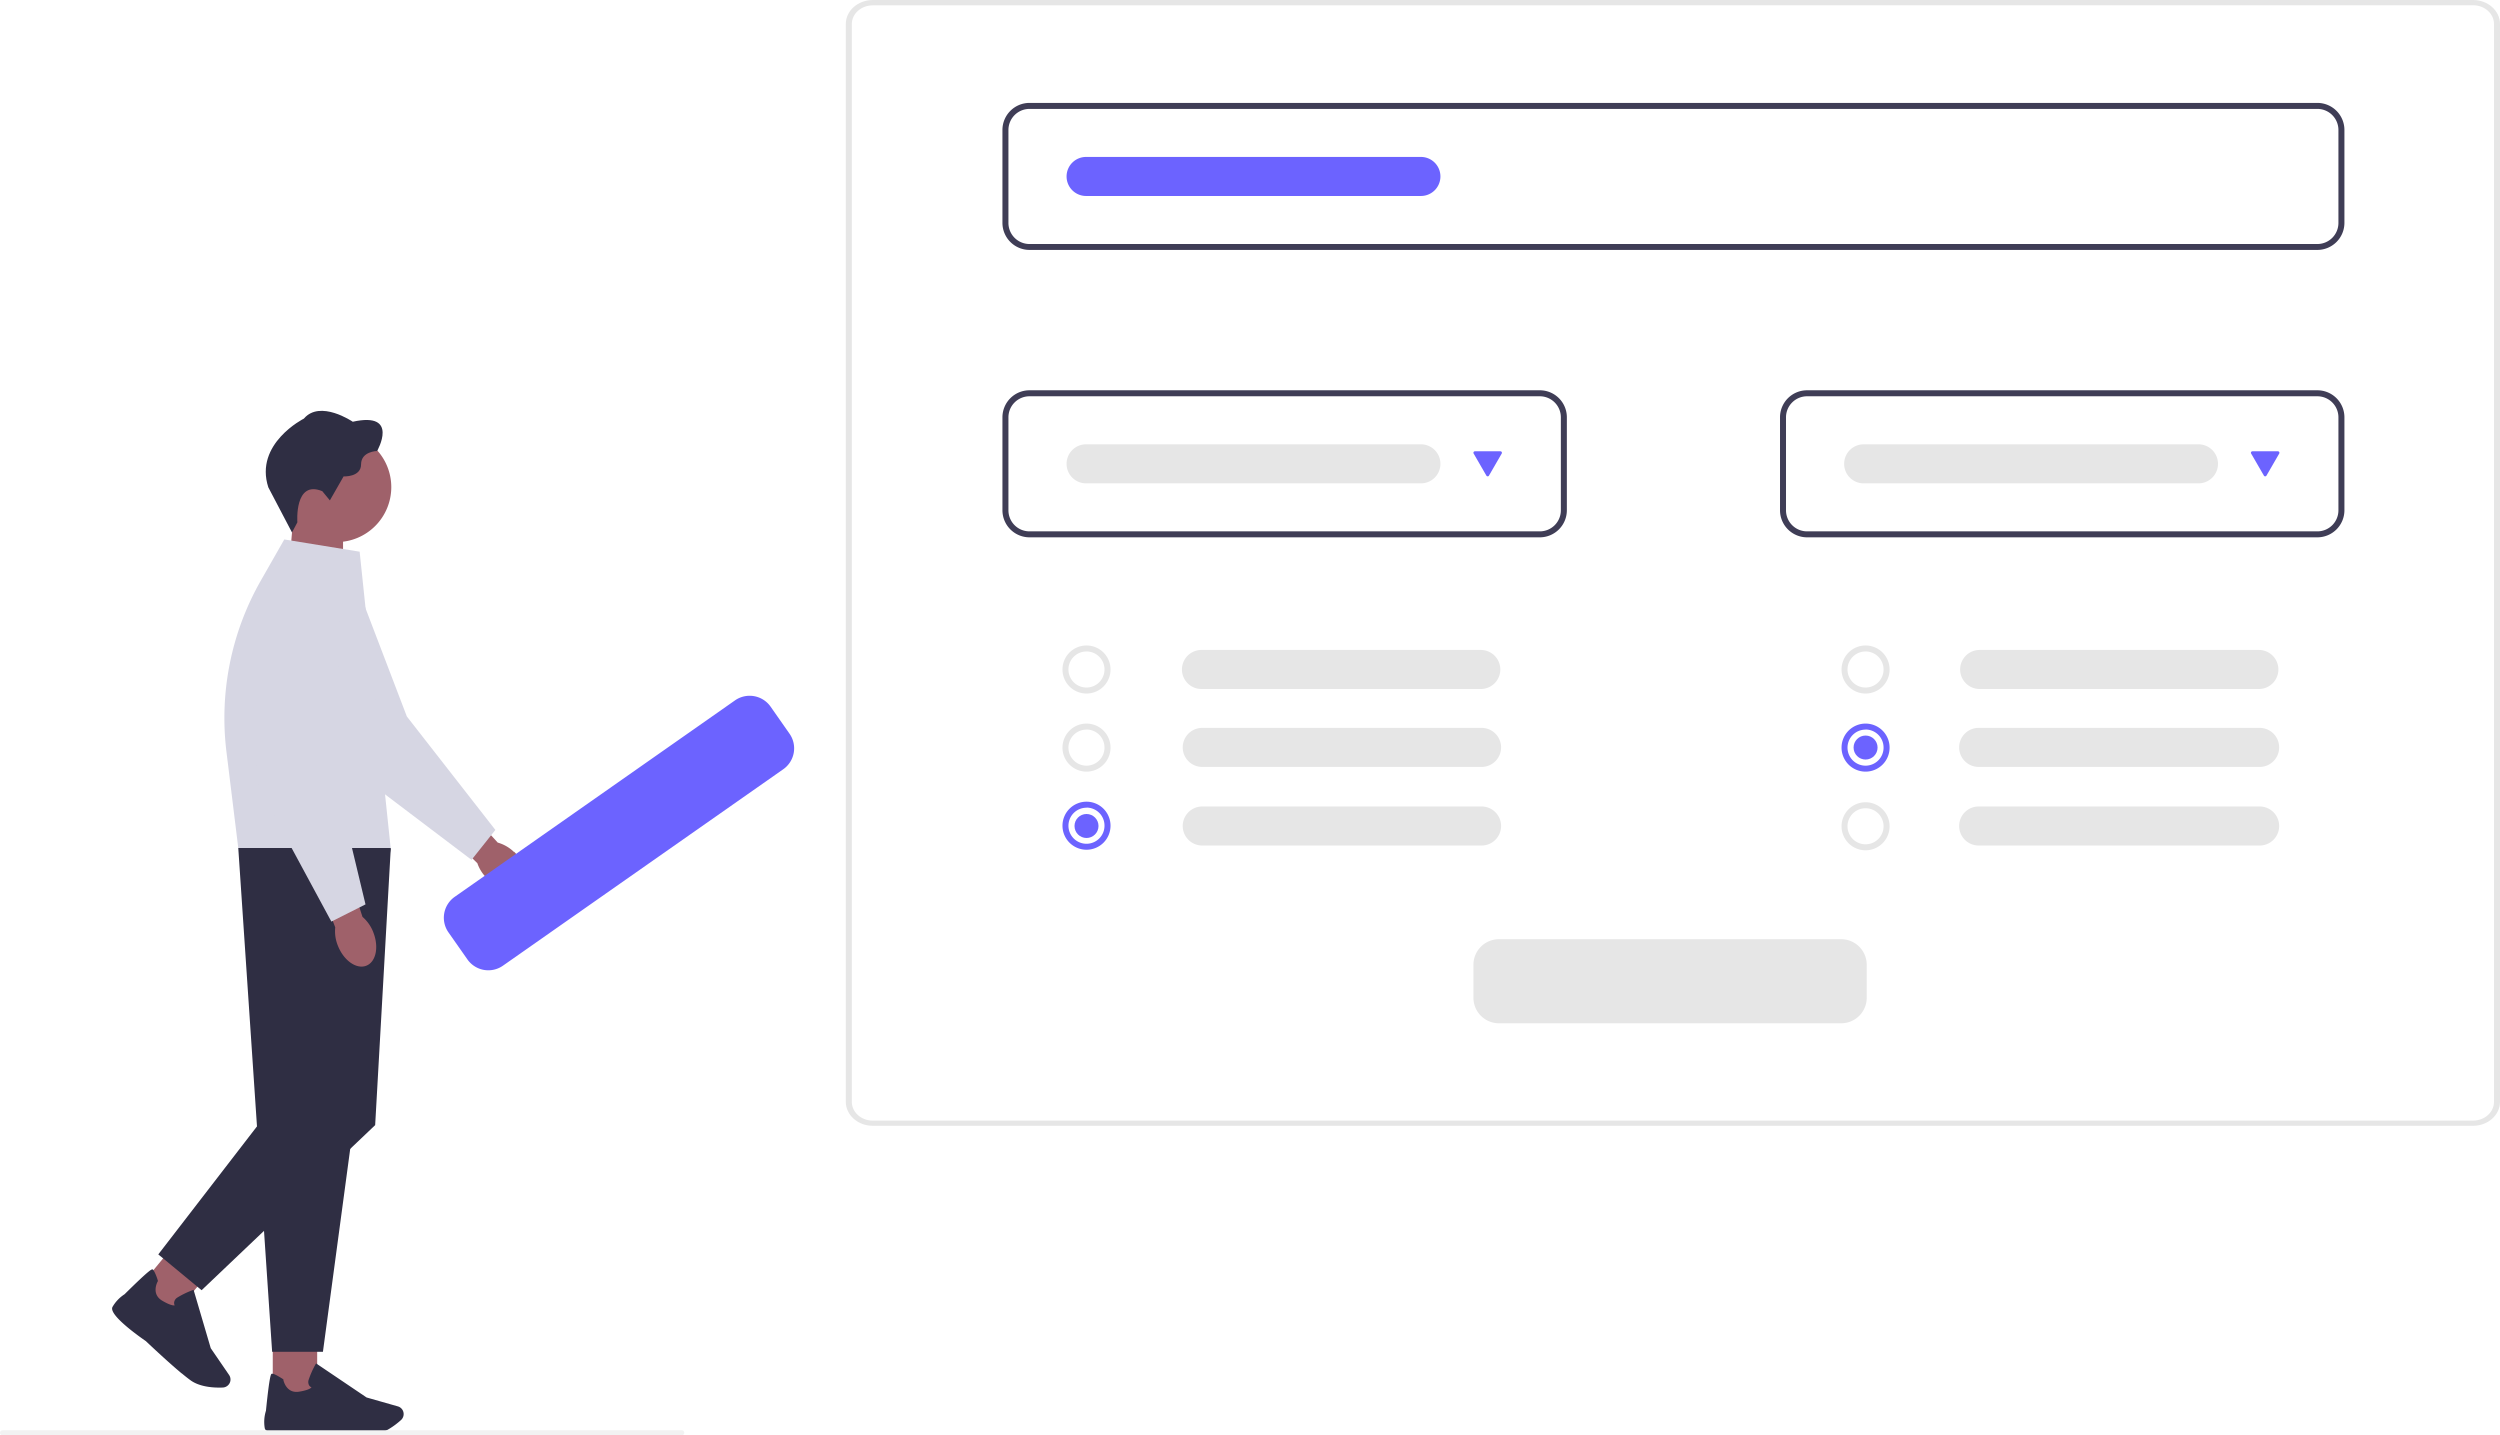 <svg id="adf62de6-aef8-4249-bc52-b64c0228e587" data-name="Layer 1" xmlns="http://www.w3.org/2000/svg" viewBox="0 0 800.25 459.46"><path d="M164.52,272.71h0a12.36,12.36,0,0,0-5.2-3L145,254l-7.55,7.24,15.35,15.07a12.18,12.18,0,0,0,3.26,5c3.67,3.51,8.54,4.42,10.88,2s1.26-7.18-2.4-10.69h0Z" fill="#9f616a"/><path d="M158.55,265.68l-7.61,9.56-39.31-29.76,0-.07-23-42.87a14.71,14.71,0,0,1,25.94-13.86,15.62,15.62,0,0,1,.76,1.66l14.9,39,28.33,36.31Z" fill="#d6d6e3"/><path d="M93.81,166.5h16v25.43l-17.68-5.81Z" fill="#9f616a"/><path d="M125.25,155.93a17.6,17.6,0,1,1-17.6-17.6,17.6,17.6,0,0,1,17.6,17.6Z" fill="#9f616a"/><path d="M95.19,167.19l-1.72,3.26L85.89,156c-4.56-14,11.38-22,11.38-22,5.2-6.13,15.65,1,15.65,1,15.08-3.35,7.8,9.36,7.8,9.36s-5.14.11-5.14,4.27-5.6,3.87-5.6,3.87l-4.39,7.68-2.42-2.95C94.15,153.5,95.19,167.19,95.19,167.19Z" fill="#2f2e43"/><rect x="87.31" y="427.06" width="14.22" height="20.18" fill="#9f616a"/><path d="M115.38,459.45c-6.24,0-15.35-.65-15.42-.66-2.44.22-14.61,1.17-15.21-1.61a11.94,11.94,0,0,1,.38-5.6C86.3,440,86.74,439.81,87,439.74c.42-.13,1.63.45,3.59,1.71l.12.08,0,.15c0,.17.9,4.45,5,3.8,2.83-.45,3.75-1.08,4-1.38a1.76,1.76,0,0,1-.75-.63,2.19,2.19,0,0,1-.15-1.82,28.69,28.69,0,0,1,2.18-4.91l.19-.32,16.16,10.91,10,2.85a2.55,2.55,0,0,1,1.67,1.47h0a2.59,2.59,0,0,1-.65,2.91c-1.82,1.63-5.42,4.42-9.2,4.77-1,.1-2.34.13-3.84.13h0Z" fill="#2f2e43"/><rect x="46.15" y="402" width="20.18" height="14.22" transform="translate(-294.98 191.9) rotate(-50.44)" fill="#9f616a"/><path d="M58.17,439.64c-4.81-4-11.42-10.29-11.47-10.34-2-1.38-12-8.4-10.7-10.93a11.9,11.9,0,0,1,3.87-4.08c8.32-8.22,8.73-8.05,9-7.94s1,1.38,1.67,3.61l0,.13-.07.13c-.1.16-2.15,4,1.45,6.13,2.46,1.46,3.56,1.56,4,1.51a1.68,1.68,0,0,1-.17-1,2.16,2.16,0,0,1,1-1.5A27.63,27.63,0,0,1,61.61,413l.35-.14,5.5,18.7,5.87,8.57a2.56,2.56,0,0,1,.34,2.2h0a2.59,2.59,0,0,1-2.36,1.82c-2.43.1-7-.05-10.12-2.18-.82-.58-1.87-1.4-3-2.35h0Z" fill="#2f2e43"/><path d="M125.05,271.45,103.37,432.71H87.11L76.27,271.45h48.78Z" fill="#2f2e43"/><path d="M83.05,359.53l-32.38,42L64.53,413l55.56-52.85,5-88.69-9.94,8.88Z" fill="#2f2e43"/><path d="M115.12,176.59l9.93,94.86H76.27l-3.78-30.79a88.82,88.82,0,0,1,11.05-54.9L91,172.68l24.09,3.91Z" fill="#d6d6e3"/><path d="M119.49,298.41h0a12.39,12.39,0,0,0-3.46-4.93l-6.55-20.16-9.88,3.46,7.71,20.07a12.15,12.15,0,0,0,.87,5.93c1.88,4.72,5.94,7.56,9.06,6.35s4.12-6,2.24-10.72Z" fill="#9f616a"/><path d="M117,289.49,106.07,295,82.65,251.64v-.07L79.53,203a14.7,14.7,0,1,1,29.35,0l-2.62,41.69L117,289.5h0Z" fill="#d6d6e3"/><path d="M791.61,360.37H279.39c-4.77,0-8.64-3.44-8.65-7.68V7.69c0-4.25,3.88-7.68,8.65-7.69H791.61c4.77,0,8.64,3.44,8.64,7.69v345C800.25,356.93,796.38,360.37,791.61,360.37ZM279.39,1.71c-3.71,0-6.72,2.67-6.72,6v345c0,3.3,3,6,6.72,6H791.61c3.71,0,6.72-2.68,6.72-6V7.68c0-3.3-3-6-6.72-6Z" fill="#e6e6e6"/><path d="M741.8,80H329.53a8.67,8.67,0,0,1-8.65-8.65V41.59a8.67,8.67,0,0,1,8.65-8.65H741.8a8.67,8.67,0,0,1,8.65,8.65V71.38A8.67,8.67,0,0,1,741.8,80ZM329.53,34.86a6.75,6.75,0,0,0-6.73,6.73V71.38a6.75,6.75,0,0,0,6.73,6.73H741.8a6.75,6.75,0,0,0,6.73-6.73V41.59a6.75,6.75,0,0,0-6.73-6.73Z" fill="#3f3d56"/><path d="M492.9,172H329.53a8.67,8.67,0,0,1-8.65-8.65V133.58a8.66,8.66,0,0,1,8.65-8.65H492.9a8.65,8.65,0,0,1,8.65,8.65v29.79A8.67,8.67,0,0,1,492.9,172ZM329.53,126.85a6.74,6.74,0,0,0-6.73,6.73v29.79a6.74,6.74,0,0,0,6.73,6.72H492.9a6.74,6.74,0,0,0,6.73-6.72V133.58a6.74,6.74,0,0,0-6.73-6.73Z" fill="#3f3d56"/><path d="M741.8,172H578.43a8.67,8.67,0,0,1-8.65-8.65V133.58a8.66,8.66,0,0,1,8.65-8.65H741.8a8.66,8.66,0,0,1,8.65,8.65v29.79A8.67,8.67,0,0,1,741.8,172ZM578.43,126.85a6.74,6.74,0,0,0-6.73,6.73v29.79a6.74,6.74,0,0,0,6.73,6.72H741.8a6.74,6.74,0,0,0,6.73-6.72V133.58a6.74,6.74,0,0,0-6.73-6.73Z" fill="#3f3d56"/><path d="M589.37,327.55H479.81a8.16,8.16,0,0,1-8.16-8.17V308.81a8.17,8.17,0,0,1,8.16-8.17H589.37a8.19,8.19,0,0,1,8.17,8.17v10.57A8.18,8.18,0,0,1,589.37,327.55Z" fill="#e6e6e6"/><path d="M347.79,222a7.69,7.69,0,1,1,7.69-7.69,7.69,7.69,0,0,1-7.69,7.69Zm0-13.46a5.77,5.77,0,1,0,5.76,5.77h0A5.77,5.77,0,0,0,347.79,208.53Z" fill="#e6e6e6"/><path d="M347.79,247a7.69,7.69,0,1,1,7.69-7.68,7.69,7.69,0,0,1-7.69,7.68Zm0-13.45a5.77,5.77,0,1,0,5.76,5.77h0A5.76,5.76,0,0,0,347.79,233.52Z" fill="#e6e6e6"/><path d="M347.79,272a7.69,7.69,0,1,1,7.69-7.69,7.69,7.69,0,0,1-7.69,7.69Zm0-13.45a5.77,5.77,0,1,0,5.76,5.76h0A5.76,5.76,0,0,0,347.79,258.51Z" fill="#6c63ff"/><path d="M384.59,208.05a6.25,6.25,0,0,0,0,12.5H474a6.25,6.25,0,0,0,0-12.5Z" fill="#e6e6e6"/><path d="M384.59,233a6.25,6.25,0,0,0,0,12.49H474A6.25,6.25,0,1,0,474,233Z" fill="#e6e6e6"/><path d="M384.59,258.16a6.25,6.25,0,0,0,0,12.49H474a6.25,6.25,0,1,0,0-12.49Z" fill="#e6e6e6"/><path d="M597.17,222a7.69,7.69,0,1,1,7.69-7.69h0A7.69,7.69,0,0,1,597.17,222Zm0-13.46a5.77,5.77,0,1,0,5.76,5.77h0A5.77,5.77,0,0,0,597.17,208.53Z" fill="#e6e6e6"/><path d="M597.17,247a7.69,7.69,0,1,1,7.69-7.68h0A7.69,7.69,0,0,1,597.17,247Zm0-13.45a5.77,5.77,0,1,0,5.76,5.77h0A5.76,5.76,0,0,0,597.17,233.52Z" fill="#6c63ff"/><path d="M597.17,272.18a7.69,7.69,0,1,1,7.69-7.69h0A7.7,7.7,0,0,1,597.17,272.18Zm0-13.46a5.77,5.77,0,1,0,5.76,5.77h0A5.76,5.76,0,0,0,597.17,258.72Z" fill="#e6e6e6"/><path d="M633.69,208.05a6.25,6.25,0,0,0,0,12.5h89.37a6.25,6.25,0,0,0,0-12.5Z" fill="#e6e6e6"/><path d="M633.69,233a6.25,6.25,0,1,0-.16,12.49h89.53a6.25,6.25,0,1,0,0-12.49Z" fill="#e6e6e6"/><path d="M633.69,258.16a6.25,6.25,0,1,0-.16,12.49h89.53a6.25,6.25,0,1,0,0-12.49Z" fill="#e6e6e6"/><path d="M347.91,142.23a6.25,6.25,0,1,0,0,12.49H454.58a6.25,6.25,0,1,0,0-12.49H347.91Z" fill="#e6e6e6"/><path d="M347.91,50.24a6.25,6.25,0,1,0,0,12.49H454.58a6.25,6.25,0,1,0,0-12.49Z" fill="#6c63ff"/><path d="M472.13,144.46a.49.49,0,0,0-.49.48.51.51,0,0,0,.07.24l4.08,7.06a.49.49,0,0,0,.66.18.42.42,0,0,0,.17-.18l4.08-7.06a.5.5,0,0,0-.17-.66.54.54,0,0,0-.25-.06Z" fill="#6c63ff"/><path d="M596.81,142.23a6.25,6.25,0,1,0,0,12.49H703.48a6.25,6.25,0,1,0,0-12.49Z" fill="#e6e6e6"/><path d="M721,144.46a.48.48,0,0,0-.48.48.42.42,0,0,0,.07.24l4.08,7.06a.47.47,0,0,0,.65.18.39.39,0,0,0,.18-.18l4.08-7.06a.49.49,0,0,0-.18-.66.48.48,0,0,0-.24-.06Z" fill="#6c63ff"/><circle cx="597.17" cy="239.29" r="3.84" fill="#6c63ff"/><circle cx="347.79" cy="264.4" r="3.84" fill="#6c63ff"/><path d="M218.32,459.44H.78a.8.8,0,0,1-.78-.83.81.81,0,0,1,.78-.78H218.32a.81.81,0,0,1,0,1.61Z" fill="#f2f2f2"/><path d="M250.73,246.23,161,309.11a8.17,8.17,0,0,1-11.38-2l-6.07-8.66a8.17,8.17,0,0,1,2-11.37l89.73-62.89a8.19,8.19,0,0,1,11.38,2l6.06,8.66A8.17,8.17,0,0,1,250.73,246.23Z" fill="#6c63ff"/></svg>